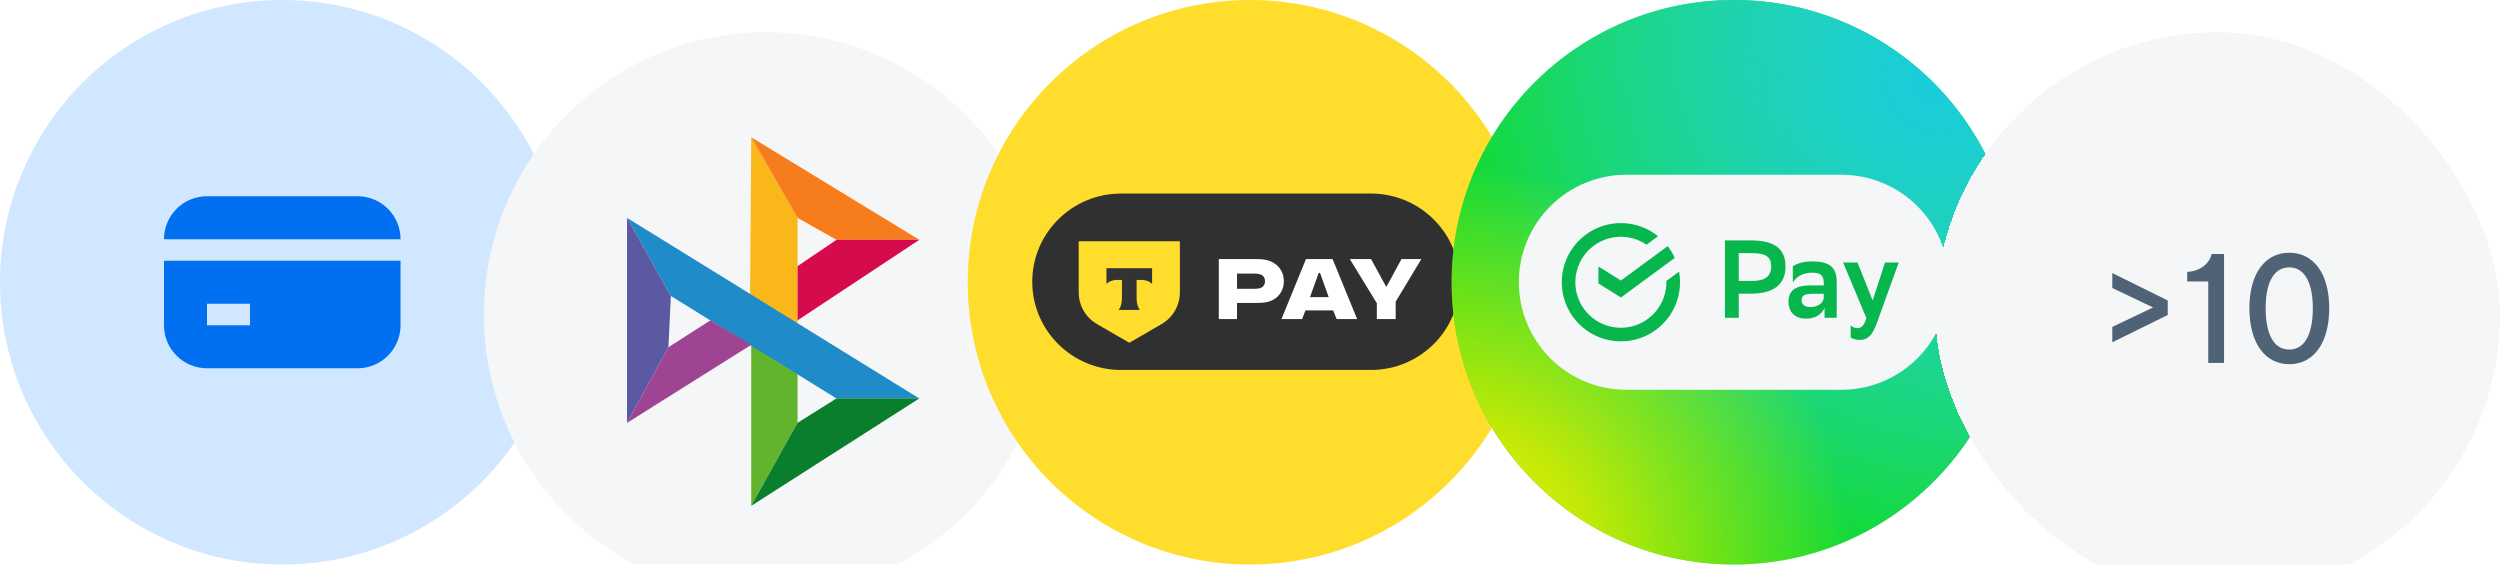 <?xml version="1.0" encoding="UTF-8"?> <svg xmlns="http://www.w3.org/2000/svg" width="310" height="70" viewBox="0 0 310 70" fill="none"><g clip-path="url(#clip0_69636_74954)"><circle cx="35" cy="35" r="35" fill="#D1E7FF"></circle><path d="M25.667 24.333C22.722 24.333 20.334 26.721 20.334 29.666H49.667C49.667 26.721 47.279 24.333 44.334 24.333H25.667Z" fill="#0070F0"></path><path fill-rule="evenodd" clip-rule="evenodd" d="M20.334 40.333V32.333H49.667V40.333C49.667 43.279 47.279 45.666 44.334 45.666H25.667C22.722 45.666 20.334 43.279 20.334 40.333ZM25.667 40.333H31.001V37.666H25.667V40.333Z" fill="#0070F0"></path><g clip-path="url(#clip1_69636_74954)" filter="url(#filter0_d_69636_74954)"><path fill-rule="evenodd" clip-rule="evenodd" d="M95 70C114.33 70 130 54.33 130 35C130 15.67 114.33 0 95 0C75.67 0 60 15.67 60 35C60 54.33 75.67 70 95 70Z" fill="#F5F6F7"></path><path d="M93.155 13.021L93.004 33.756L98.894 37.237V23.01L93.155 13.021Z" fill="#FAB719"></path><path d="M93.152 38.75V58.728L98.892 48.436V42.382L93.152 38.75Z" fill="#61B42C"></path><path d="M113.998 45.413L77.75 23.014L83.187 32.7L103.727 45.413H113.998Z" fill="#208BC9"></path><path d="M93.152 13.021L113.995 25.735H103.725L98.891 23.01L93.152 13.021Z" fill="#F77C1C"></path><path d="M98.897 29.003L103.73 25.734H114L98.897 35.723V29.003Z" fill="#D60B4C"></path><path d="M98.891 48.432L103.725 45.405H113.995L93.152 58.724L98.891 48.432Z" fill="#097F2D"></path><path d="M77.75 23.014V48.44L82.885 39.056L83.187 32.7L77.75 23.014Z" fill="#5B59A1"></path><path d="M88.081 35.727L82.885 39.056L77.75 48.44L93.155 38.754L88.081 35.727Z" fill="#9F4393"></path></g><g clip-path="url(#clip2_69636_74954)"><path d="M155 70C174.33 70 190 54.33 190 35C190 15.67 174.33 0 155 0C135.67 0 120 15.67 120 35C120 54.33 135.67 70 155 70Z" fill="#FFDD2D"></path><path d="M169.988 24H139.012C132.93 24 128 28.897 128 34.938C128 40.978 132.93 45.875 139.012 45.875H169.988C176.07 45.875 181 40.978 181 34.938C181 28.897 176.07 24 169.988 24Z" fill="#303030"></path><path d="M155.774 32.127H151.131V39.563H153.389V37.563H155.772C156.332 37.563 156.878 37.546 157.409 37.376C158.437 37.047 159.2 36.126 159.2 34.876C159.2 33.626 158.452 32.72 157.44 32.362C156.88 32.158 156.349 32.127 155.772 32.127H155.774ZM153.391 35.814V33.924H155.448C155.884 33.924 156.135 33.971 156.336 34.048C156.695 34.19 156.865 34.516 156.865 34.861C156.865 35.236 156.662 35.596 156.274 35.72C156.087 35.783 155.869 35.814 155.448 35.814H153.391Z" fill="white"></path><path d="M162.44 36.845L163.515 33.847H163.687L164.761 36.845H162.44ZM161.88 38.486H165.308L165.744 39.563H168.282L165.244 32.127H161.941L158.902 39.563H161.457L161.878 38.486H161.88Z" fill="white"></path><path d="M173.781 32.127L171.944 35.517H171.865L170.011 32.127H167.379L170.728 37.594V39.563H173.065V37.407L176.245 32.127H173.781Z" fill="white"></path><path d="M133.758 29.921H146.306V36.249C146.306 37.871 145.442 39.371 144.042 40.182L140.032 42.503L136.022 40.182C134.62 39.371 133.758 37.871 133.758 36.249V29.921Z" fill="#FFDD2D"></path><path fill-rule="evenodd" clip-rule="evenodd" d="M137.201 33.252V35.219C137.47 34.915 137.957 34.709 138.515 34.709H139.121V36.998C139.121 37.607 138.956 38.139 138.711 38.433H141.348C141.105 38.139 140.94 37.607 140.94 36.999V34.711H141.546C142.104 34.711 142.593 34.916 142.86 35.221V33.254H137.199L137.201 33.252Z" fill="#333333"></path></g><g clip-path="url(#clip3_69636_74954)"><path d="M215 70C234.33 70 250 54.33 250 35C250 15.67 234.33 0 215 0C195.67 0 180 15.67 180 35C180 54.33 195.67 70 215 70Z" fill="#13DC20"></path><path d="M215 70C234.33 70 250 54.33 250 35C250 15.67 234.33 0 215 0C195.67 0 180 15.67 180 35C180 54.33 195.67 70 215 70Z" fill="url(#paint0_radial_69636_74954)"></path><path d="M215 70C234.33 70 250 54.33 250 35C250 15.67 234.33 0 215 0C195.67 0 180 15.67 180 35C180 54.33 195.67 70 215 70Z" fill="url(#paint1_radial_69636_74954)"></path><path d="M215 70C234.33 70 250 54.33 250 35C250 15.67 234.33 0 215 0C195.67 0 180 15.67 180 35C180 54.33 195.67 70 215 70Z" fill="url(#paint2_radial_69636_74954)"></path><path d="M230 23.3H201.667C195.223 23.3 190 28.523 190 34.967C190 41.41 195.223 46.633 201.667 46.633H230C236.443 46.633 241.667 41.41 241.667 34.967C241.667 28.523 236.443 23.3 230 23.3Z" fill="#08B64E"></path><path fill-rule="evenodd" clip-rule="evenodd" d="M228.334 48.334H201.667C198.131 48.334 194.74 46.929 192.239 44.428C189.739 41.928 188.334 38.536 188.334 35C188.334 31.464 189.739 28.073 192.239 25.572C194.74 23.072 198.131 21.667 201.667 21.667H228.334C231.87 21.667 235.262 23.072 237.762 25.572C240.263 28.073 241.667 31.464 241.667 35C241.667 38.536 240.263 41.928 237.762 44.428C235.262 46.929 231.87 48.334 228.334 48.334ZM198.204 35.143V33.038L200.994 34.787L206.794 30.52C207.143 30.97 207.438 31.459 207.674 31.977L200.994 36.892L198.204 35.143ZM206.63 34.84V34.992C206.632 36.252 206.211 37.477 205.436 38.472C204.66 39.466 203.574 40.171 202.35 40.476C201.127 40.781 199.836 40.666 198.685 40.152C197.534 39.638 196.588 38.753 195.999 37.638C195.409 36.524 195.21 35.244 195.433 34.003C195.656 32.762 196.288 31.631 197.229 30.791C198.169 29.951 199.364 29.451 200.622 29.369C201.88 29.288 203.129 29.63 204.17 30.341L205.601 29.291C204.308 28.246 202.697 27.672 201.034 27.662C199.371 27.653 197.754 28.209 196.448 29.24C195.143 30.27 194.227 31.714 193.85 33.334C193.473 34.954 193.658 36.654 194.375 38.155C195.092 39.656 196.298 40.868 197.795 41.594C199.291 42.319 200.99 42.514 202.612 42.147C204.234 41.779 205.683 40.871 206.722 39.572C207.76 38.272 208.325 36.658 208.325 34.995C208.325 34.554 208.285 34.114 208.207 33.681L206.63 34.84ZM215.608 39.406V36.417H217.087C219.897 36.417 221.404 35.294 221.404 33.06C221.404 30.894 220.116 29.81 217.087 29.81H213.894V39.406H215.608ZM215.608 34.839V31.388L217.246 31.386C218.915 31.386 219.63 31.838 219.63 33.017C219.63 34.319 218.807 34.839 217.217 34.839H215.608ZM222.308 33.031C222.759 32.693 223.581 32.414 224.762 32.414C226.763 32.414 227.75 33.101 227.75 34.883V39.406H226.243V38.172C225.914 38.966 225.078 39.515 223.98 39.515C222.596 39.515 221.775 38.733 221.775 37.39C221.775 35.827 222.912 35.389 224.597 35.389H226.146V35.088C226.146 34.115 225.681 33.813 224.762 33.813C223.501 33.813 222.775 34.306 222.31 35.033L222.308 33.031ZM226.144 36.986V36.431H224.789C223.842 36.431 223.39 36.61 223.39 37.225C223.39 37.746 223.773 38.075 224.486 38.075C225.568 38.075 226.076 37.458 226.144 36.986V36.986ZM230.332 32.551H228.543L231.428 39.441C231.167 40.364 230.797 40.693 230.305 40.693C229.997 40.687 229.703 40.565 229.482 40.349V41.845C229.684 42.022 230.153 42.145 230.578 42.145C231.483 42.145 232.099 41.775 232.703 40.131L235.443 32.551H233.744L232.21 37.252L230.332 32.551Z" fill="#F5F6F7"></path></g><g filter="url(#filter1_d_69636_74954)"><rect x="240" width="70" height="70" rx="35" fill="#F5F6F7" shape-rendering="crispEdges"></rect><path d="M268.802 35.06L261.926 38.444L261.926 36.536L266.984 34.124L261.926 31.712L261.926 29.858L268.802 33.26L268.802 35.06ZM273.82 41L273.82 30.902L271.21 30.902L271.21 29.714C272.884 29.624 273.964 28.652 274.252 27.5L275.782 27.5L275.782 41L273.82 41ZM283.874 41.162C280.886 41.162 278.924 38.57 278.924 34.214C278.924 29.894 280.886 27.338 283.874 27.338C286.862 27.338 288.824 29.894 288.824 34.214C288.824 38.57 286.862 41.162 283.874 41.162ZM283.874 29.156C281.876 29.156 280.94 31.172 280.94 34.214C280.94 37.31 281.876 39.344 283.874 39.344C285.854 39.344 286.79 37.31 286.79 34.214C286.79 31.172 285.836 29.156 283.874 29.156Z" fill="#0A2540" fill-opacity="0.7"></path></g></g><defs><filter id="filter0_d_69636_74954" x="50" y="-6" width="90" height="90" filterUnits="userSpaceOnUse" color-interpolation-filters="sRGB"><feFlood flood-opacity="0" result="BackgroundImageFix"></feFlood><feColorMatrix in="SourceAlpha" type="matrix" values="0 0 0 0 0 0 0 0 0 0 0 0 0 0 0 0 0 0 127 0" result="hardAlpha"></feColorMatrix><feOffset dy="4"></feOffset><feGaussianBlur stdDeviation="5"></feGaussianBlur><feComposite in2="hardAlpha" operator="out"></feComposite><feColorMatrix type="matrix" values="0 0 0 0 0 0 0 0 0 0 0 0 0 0 0 0 0 0 0.02 0"></feColorMatrix><feBlend mode="normal" in2="BackgroundImageFix" result="effect1_dropShadow_69636_74954"></feBlend><feBlend mode="normal" in="SourceGraphic" in2="effect1_dropShadow_69636_74954" result="shape"></feBlend></filter><filter id="filter1_d_69636_74954" x="230" y="-6" width="90" height="90" filterUnits="userSpaceOnUse" color-interpolation-filters="sRGB"><feFlood flood-opacity="0" result="BackgroundImageFix"></feFlood><feColorMatrix in="SourceAlpha" type="matrix" values="0 0 0 0 0 0 0 0 0 0 0 0 0 0 0 0 0 0 127 0" result="hardAlpha"></feColorMatrix><feOffset dy="4"></feOffset><feGaussianBlur stdDeviation="5"></feGaussianBlur><feComposite in2="hardAlpha" operator="out"></feComposite><feColorMatrix type="matrix" values="0 0 0 0 0 0 0 0 0 0 0 0 0 0 0 0 0 0 0.02 0"></feColorMatrix><feBlend mode="normal" in2="BackgroundImageFix" result="effect1_dropShadow_69636_74954"></feBlend><feBlend mode="normal" in="SourceGraphic" in2="effect1_dropShadow_69636_74954" result="shape"></feBlend></filter><radialGradient id="paint0_radial_69636_74954" cx="0" cy="0" r="1" gradientUnits="userSpaceOnUse" gradientTransform="translate(250) rotate(135) scale(68.306)"><stop stop-color="#3BDFB4"></stop><stop offset="1" stop-color="#3BDFB4" stop-opacity="0"></stop></radialGradient><radialGradient id="paint1_radial_69636_74954" cx="0" cy="0" r="1" gradientUnits="userSpaceOnUse" gradientTransform="translate(240.375 9.625) rotate(135) scale(68.059)"><stop stop-color="#19CCDC"></stop><stop offset="0.223" stop-color="#19CCDC" stop-opacity="0.75"></stop><stop offset="1" stop-color="#19CCDC" stop-opacity="0"></stop></radialGradient><radialGradient id="paint2_radial_69636_74954" cx="0" cy="0" r="1" gradientUnits="userSpaceOnUse" gradientTransform="translate(180 70) rotate(-45) scale(49.498)"><stop stop-color="#F5ED01"></stop><stop offset="0.332" stop-color="#F5ED01" stop-opacity="0.8"></stop><stop offset="1" stop-color="#F5ED01" stop-opacity="0"></stop></radialGradient><clipPath id="clip0_69636_74954"><rect width="310" height="70" fill="white"></rect></clipPath><clipPath id="clip1_69636_74954"><rect width="70" height="70" fill="white" transform="translate(60)"></rect></clipPath><clipPath id="clip2_69636_74954"><rect width="70" height="70" fill="white" transform="translate(120)"></rect></clipPath><clipPath id="clip3_69636_74954"><rect width="70" height="70" fill="white" transform="translate(180)"></rect></clipPath></defs></svg> 